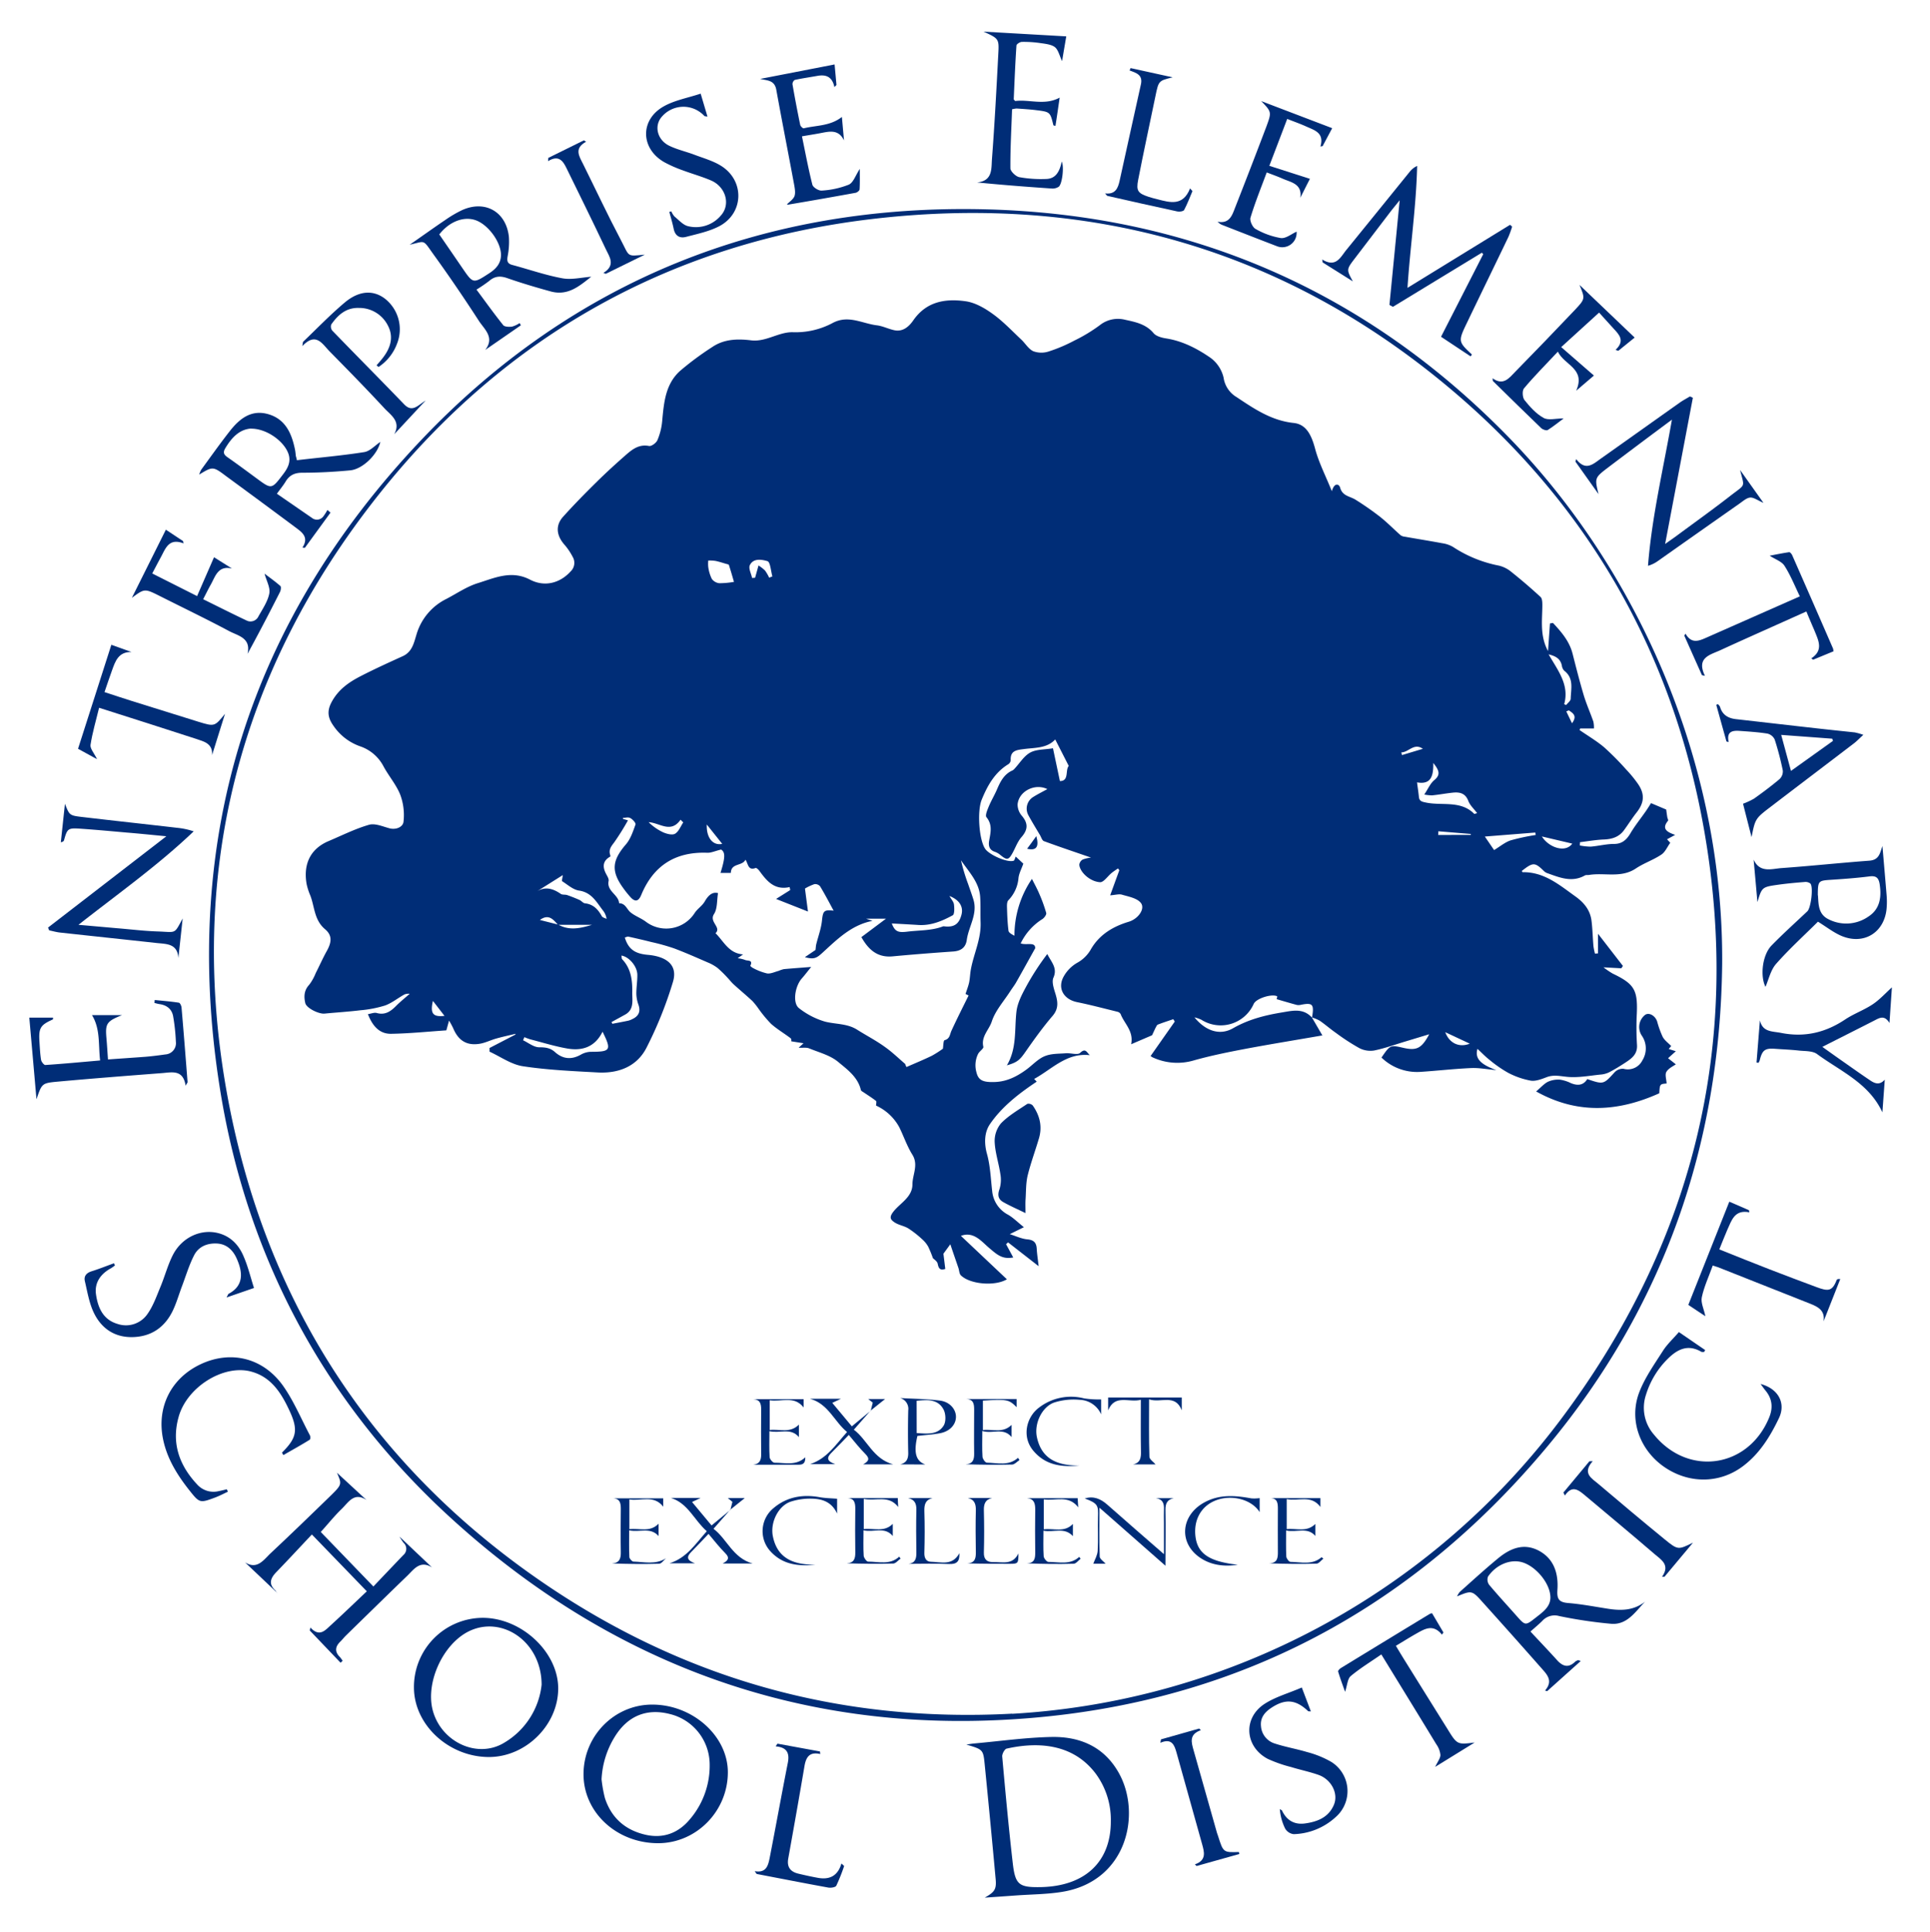 <svg xmlns="http://www.w3.org/2000/svg" viewBox="0 0 713.29 713.9"><defs><style>.cls-1{fill:none;}.cls-2{fill:#002d77;}</style></defs><g id="Layer_2" data-name="Layer 2"><g id="Layer_1-2" data-name="Layer 1"><path class="cls-1" d="M713.29,713.9H0V0H713.29ZM2.22,357.16c.41,195.82,158.25,353.56,353.09,354,195.76.47,353.17-157,354.9-350.59C712,163,553,3.48,356.9,3.2,160.22,2.93,2.62,161.81,2.22,357.16Z"/><path class="cls-2" d="M636.48,356.24C635.72,423.08,614.76,483,572,534.31c-53.55,64.27-122.95,98.53-206.71,101.4-76.79,2.63-143.62-24.16-199.63-75.7C119.14,517.18,90.56,463,81,400.46,67,309.5,92.33,229.39,155.54,162.73,211.9,103.29,282.75,75.3,364.37,77.35c75.14,1.89,140,29.82,192.83,83.83C604.86,209.88,637.07,281.52,636.48,356.24Zm-262.42,277A273,273,0,0,0,576.55,524.85c48.94-65,67.47-138.31,53.13-218.86-11.59-65.11-42.9-119.57-93.44-162.15C474.74,92,403,71.74,323.55,80.78c-74.89,8.53-136.74,43-183.6,102-52.06,65.56-71.07,140.83-55.74,223C98.08,480,136.34,540.2,199.06,583.65Q278,638.36,374.06,633.19Z"/><path class="cls-2" d="M363.94,701.17c3.73-2.14,4.43-3.08,4-7.24q-1.94-21.23-4.06-42.42c-.51-5.06-.74-5.12-6.73-6.9,1-.14,1.93-.32,2.9-.41,9.5-.85,19-2.2,28.49-2.4,10.66-.22,19.7,3.66,25.12,13.6,8.16,15,2.84,39.77-21.16,43.64-5.58.9-11.31.91-17,1.32C371.7,700.64,367.82,700.9,363.94,701.17Zm46.6-28.2a28.71,28.71,0,0,0-5.63-17.68c-8.51-11.2-21.62-11.71-32.88-9.18-.75.17-1.72,2-1.63,2.91,1.18,13.15,2.39,26.3,3.9,39.42.93,8.08,2.35,9,10.59,8.83C401.07,696.86,410.54,687.89,410.54,673Z"/><path class="cls-2" d="M513.51,112.68C514.75,100,516,87.34,517.29,74,516,75.61,515,76.81,514.06,78L500.73,95.47c-3.14,4.11-3.14,4.11-.74,8.5l-11.15-7-.19-1.09c5.12,3.13,6.73-.82,8.91-3.51Q509.3,77.93,521,63.47a7.5,7.5,0,0,1,2.75-2.16c-.34,14.9-2.55,29.55-3.57,45.05l37.92-23.3.75.7a36.92,36.92,0,0,1-1.37,3.78c-5.14,10.71-10.35,21.38-15.49,32.08-3.11,6.46-3,6.73,2,11.36l-.47.71-10.94-7.26,15.59-30.51-.5-.55q-16.44,10-32.87,20Z"/><path class="cls-2" d="M125.86,614.36l-11.37-11.9.22-1.1c3.41,3.68,5.49,1,7.6-.91,4.39-4,8.7-8.17,13.26-12.47l-20.31-21c-4.52,4.8-8.79,9.41-13.16,13.93-2.14,2.22-2.93,4.33-.36,6.74.32.3.42.82.81,1l-12-11.37c4.54,2.84,6.88-.94,9.47-3.37,7.41-6.94,14.71-14,22-21.09,4.42-4.32,4.35-4.39,2.51-8.66l10.94,10.1c-4.62-3.11-6.73.91-9.16,3.25-2.69,2.58-5,5.51-7.77,8.54L138,586.2c3.78-4,7.41-7.79,11.05-11.6a3,3,0,0,0,.08-4.57,25.55,25.55,0,0,1-1.47-2.25l12,11.36c-4.43-2.74-6.65.69-9.09,3.05-7.6,7.34-15.14,14.73-22.7,22.11-.72.71-1.34,1.53-2.07,2.24-1.94,1.87-2.18,3.75-.17,5.74a10.21,10.21,0,0,1,1,1.39Z"/><path class="cls-2" d="M590.78,182.57l-8.53-12,.29-.94c3.53,4.64,6.34,1.76,9.17-.23,9.71-6.86,19.39-13.77,29.1-20.64,1.2-.84,2.51-1.53,3.77-2.29l1.07.5L615.4,201c2.09-1.49,3.58-2.51,5-3.58,6.29-4.65,12.67-9.2,18.83-14s5.5-3.05,3.88-9.75l8.63,12.13c-2.17-.93-3.59-2.05-4.91-1.95s-2.67,1.34-3.91,2.2q-15.11,10.6-30.18,21.23a11.73,11.73,0,0,1-3.67,1.78c1.4-18,5.6-35.53,8.84-54-3.83,2.85-7.06,5.25-10.28,7.66q-6.58,4.93-13.16,9.9C589.32,176.55,589.32,176.55,590.78,182.57Z"/><path class="cls-2" d="M17.76,342.73,61.48,309c-5.41-.51-10-1-14.61-1.37-5.76-.51-11.52-1.05-17.3-1.44-4.45-.3-4.72,0-5.89,4.2-.09.34-.3.65-1.2.83L24,297c1.66,4.21,1.65,4.32,6.34,4.87,11.71,1.38,23.42,2.64,35.13,4a27.26,27.26,0,0,1,6.11,1.31C58.47,319.7,43.78,330.1,29,341.71L43.58,343c4.86.4,9.71,1,14.57,1.16,7.15.24,6.1,1.21,9.36-4.79L65.92,354c-.33-5.43-4.43-5.17-8-5.56-11.91-1.31-23.83-2.56-35.75-3.87-1.36-.15-2.69-.54-4-.81Z"/><path class="cls-2" d="M269,654.84c0,14.38-11.65,26.21-25.77,26.21-15.3,0-27.58-11.36-27.57-25.49s11.33-25.62,25.16-25.72C255.87,629.72,269,641.37,269,654.84Zm-46.67,2.67a50.08,50.08,0,0,0,1.23,6.85c2.44,7.5,7.71,12,15.36,13.64,6.34,1.33,11.77-.75,15.86-5.57a30.46,30.46,0,0,0,7.48-21.33,19.23,19.23,0,0,0-14.64-17.76c-8.52-2.21-15.57.6-20.34,8.27A32.85,32.85,0,0,0,222.32,657.51Z"/><path class="cls-2" d="M178.3,597.78c14.36-.06,27.94,12.57,28,26s-11.81,25.4-25.57,25.43c-14.82,0-27.66-11.81-27.74-25.6A25.54,25.54,0,0,1,178.3,597.78Zm21.87,24.73c0-16-14.72-25.73-26.88-19.76-9.5,4.66-16,18.71-13.41,29,3,11.85,16.53,18.29,26.53,12.14A28.4,28.4,0,0,0,200.17,622.51Z"/><path class="cls-2" d="M565.63,602.85c3.47,3.72,6.69,7.09,9.82,10.55,2.12,2.36,4.25,3,6.72.56a3.4,3.4,0,0,1,1.06-.53c.07,0,.18.05,1,.29l-12.43,11.15-.79-.22c3.2-3.68.6-6.07-1.48-8.44Q558.84,604.08,548,592.06c-4-4.49-4.1-4.44-9.5-2.21a7.55,7.55,0,0,1,1-1.64c4.62-4.12,9.19-8.31,14-12.28,4.53-3.79,9.64-6,15.39-2.87,5.56,3.06,7.1,8.53,6.7,14.34-.24,3.43.54,4.63,4,4.91,5,.41,9.85,1.36,14.77,2.12s9.45.63,13.61-2.61c-3.6,3.72-6.58,8.62-12.5,8.16a169.21,169.21,0,0,1-19.23-2.86,6.13,6.13,0,0,0-6.24,1.79C568.7,600.21,567.29,601.35,565.63,602.85ZM573,590.26c0-5-5.09-11.28-10.17-12.93-4.37-1.42-9.79.66-12.9,5.23a3.27,3.27,0,0,0,.42,3c3.25,3.88,6.7,7.6,10.06,11.4s3.33,3.76,7.27.67C570.26,595.61,573,593.68,573,590.26Z"/><path class="cls-2" d="M73.62,175.35a9.47,9.47,0,0,1,.75-1.8c3.48-4.76,6.89-9.57,10.52-14.21s8-8.15,14.34-6.28,8.62,7.21,9.81,13.15c.16.8.2,1.61.32,2.41a8.33,8.33,0,0,1,.36,1.43c8.3-1,16.64-1.69,24.89-3,2.14-.34,4-2.46,5.95-3.76-1,4.58-6.48,10.07-11.16,10.51-5.85.55-11.75.87-17.63.87-2.9,0-4.8.9-6.24,3.31-.87,1.45-2,2.77-3.19,4.46l12.93,8.91a2.94,2.94,0,0,0,4.31-.66,18.12,18.12,0,0,0,1.43-2.27l1.13,1-9.47,13-.9-.09c2.44-3.73,0-5.55-2.36-7.31q-12.84-9.56-25.73-19C78.68,172.26,78.65,172.31,73.62,175.35Zm19.19-17c-4.34.28-7.21,3.36-9.55,7.28-.87,1.47-.61,2.31.73,3.25,3.66,2.56,7.25,5.22,10.84,7.87,5.55,4.09,5.53,4.1,9.78-1.48,1.73-2.26,3-4.59,2-7.57C105,163,98.48,158.33,92.81,158.39Z"/><path class="cls-2" d="M151.41,90.42c4.37-3,8.72-6.15,13.14-9.13a43.23,43.23,0,0,1,6.29-3.68c8.49-3.79,16.24.64,17.24,9.91a27.63,27.63,0,0,1-.48,7.24c-.27,1.69-.09,2.65,1.74,3.14,6.17,1.64,12.24,3.78,18.5,4.93,3.44.63,7.17-.33,10.67-.57-4.2,3.26-8.52,7.21-15,5.42-5.37-1.48-10.73-3.06-16-4.9-2.57-.9-4.61-.79-6.68,1a55.66,55.66,0,0,1-4.73,3.23c3.34,4.49,6.49,8.9,9.88,13.13.53.65,2.17.68,3.24.55a10,10,0,0,0,2.83-1.31l.46.81-13.19,9.12c3.61-4.6-.27-7.61-2.3-10.7C171.61,110.26,166,102,160.21,94,156.09,88.25,157.39,89.11,151.41,90.42Zm10.94-3.8c2.82,4.1,5.7,8.27,8.55,12.45,4,5.82,3.94,5.78,10,1.84,2.44-1.59,4.2-3.56,4.25-6.59.09-4.76-4.66-11.28-9.33-12.94C171.42,79.82,166.05,81.85,162.35,86.62Z"/><path class="cls-2" d="M671.88,340.56c-5.13,5.1-10.63,10.09-15.51,15.63-2,2.31-2.72,5.79-3.88,8.43-2-3.9-1.23-11.7,2.26-15.29,4.25-4.36,8.8-8.43,13.22-12.62,1.33-1.25,2.28-9,1.1-10.26a3,3,0,0,0-2.2-.55c-3.23.26-6.47.55-9.69,1-6,.85-6,.9-7.67,6.41q-.69-7.83-1.4-15.67c2.3,5,6.63,3.39,10.26,3.12,10.84-.78,21.64-1.93,32.48-2.74,3.66-.27,3.94-2.77,4.86-5.42.53,6.21,1.08,12.41,1.58,18.61a29.07,29.07,0,0,1,0,4c-.56,9.19-8.32,14.18-16.8,10.57C677.53,344.49,674.94,342.43,671.88,340.56Zm0-9.74c.23,3.06,0,6.91,3.85,8.81a14.3,14.3,0,0,0,14.77-.95c4.29-2.76,4.91-7.1,4.21-11.86-.35-2.35-1.2-3.32-3.75-3-4.72.6-9.48.95-14.23,1.26S671.85,325.46,671.83,330.82Z"/><path class="cls-2" d="M375.18,37.33c5.24-.7,10.85,1.78,16.45-1.26-.53,3.59-1,7-1.56,10.47-.43-.15-.74-.17-.76-.27-1.19-4.88-1.18-4.92-6.31-5.56-2.41-.31-4.85-.44-7.28-.62a10,10,0,0,0-1.68.29c-.25,7.22-.67,14.49-.62,21.76,0,1.16,1.93,3,3.23,3.31a45.59,45.59,0,0,0,10,.68c3.72-.1,5-3,5.76-6.44.92,2.05.14,8.38-1.13,9.31a4.12,4.12,0,0,1-2.56.66c-9.1-.62-18.2-1.32-27.62-2.25,5.82-.54,5.25-5.06,5.51-8.63,1-13.17,1.69-26.36,2.38-39.55.25-4.87-.06-5.08-5.5-7.54l30.58,1.75c-.46,2.74-1,5.83-1.54,9.13-1-2.05-1.41-4.19-2.7-5.18s-3.6-1.22-5.48-1.49a41.61,41.61,0,0,0-6.69-.42c-.71,0-2,.84-2,1.36-.45,6.58-.71,13.17-1,19.76C374.6,36.75,374.84,36.91,375.18,37.33Z"/><path class="cls-2" d="M13.48,406.16c-.87-10-1.75-20-2.65-30.15h8.79c-.05.33,0,.64-.11.68-4.59,2.05-5.26,3.14-4.93,8.25.15,2.23.24,4.48.6,6.67.13.73,1.07,1.93,1.58,1.9,6.65-.45,13.28-1.07,20.24-1.68-.7-5.87.14-11.6-3-16.75H45.09c-5.76,2.31-6.23,3.14-5.74,8.67.22,2.4.35,4.82.56,7.71,4.76-.35,9.37-.65,14-1,2.42-.21,4.83-.52,7.24-.86A4.16,4.16,0,0,0,65,384.93a71.75,71.75,0,0,0-1-9.36c-.46-2.69-2.33-4.17-5.05-4.56-.63-.09-1.25-.29-1.87-.43l.1-1.09c3,.31,6,.54,8.93,1,.46.08,1,1.28,1,2,.79,9.1,1.5,18.2,2.21,27.31,0,.22-.24.47-.72,1.37-.9-6.11-5.09-4.94-8.67-4.67-13,1-25.91,2-38.85,3.18C15.45,400.21,15.46,400.4,13.48,406.16Z"/><path class="cls-2" d="M93.87,475.9l-10.15,3.51c.5-.89.58-1.26.79-1.37,5.83-3.1,5.09-8.24,3-12.93-1.36-3.12-3.67-5.45-7.32-5.64s-6.82,1.15-8.46,4.36c-1.83,3.58-3,7.5-4.42,11.28-1.19,3.13-2.09,6.39-3.55,9.38-3,6.07-8,9.42-14.78,9.56s-11.71-3.35-14.46-9.33c-1.61-3.52-2.25-7.5-3.15-11.31-.42-1.81.45-3,2.36-3.64,2.83-.88,5.6-2,8.39-3l.36.8a14,14,0,0,1-1.5,1.06c-4,2.18-6.09,5.52-5.5,9.63.72,5,2.64,9.34,7.93,10.91a9.64,9.64,0,0,0,11.12-3.7c2.12-3,3.36-6.63,4.8-10.07,1.59-3.83,2.65-7.91,4.51-11.6,3.37-6.67,10.51-9.88,17-8.12,4.48,1.22,7.38,4.34,9.11,8.36C91.6,467.75,92.53,471.71,93.87,475.9Z"/><path class="cls-2" d="M104.21,536.73c5.45-5.4,6.12-8.36,2.72-15.61-3-6.44-6.75-12.44-14.31-14.38C82.43,504.14,69,512.59,66,523.61c-2.72,9.74.32,18,7.07,25.11a8.12,8.12,0,0,0,7.86,2.22c1-.19,1.93-.44,2.9-.66l.39.9c-1.58.73-3.13,1.55-4.75,2.16-5.58,2.07-5.72,2.06-9.45-2.64-4.45-5.61-8.23-11.65-9.72-18.77-2.52-12,2.94-22.77,13.94-27.9s22.86-2.42,30.29,7.9c4,5.62,6.72,12.22,10,18.41.23.43.2,1.47-.07,1.63-3.21,2-6.48,3.8-9.74,5.68Z"/><path class="cls-2" d="M620.49,492.19l9.71,6.65c-.12.23-.25.46-.38.69-.37,0-.81.09-1.09-.08-4.87-2.84-8.75-.94-12.28,2.55a31.82,31.82,0,0,0-8.14,13.4A15.06,15.06,0,0,0,611.2,530c12.7,15.74,35,12.44,42.65-6.24,1.48-3.62,1.16-6.93-1.39-10-.54-.65-1-1.35-1.79-2.39,6.63,1.74,9.41,7.16,6.8,12.61-3.27,6.83-7.19,13.21-13.41,17.84-8.7,6.48-20.15,6.47-29.29,0-8.85-6.31-12.81-17.35-8.91-27.45,2.09-5.4,5.57-10.29,8.71-15.22C616.13,496.7,618.35,494.67,620.49,492.19Z"/><path class="cls-2" d="M647.34,309.3c-1.07-4.18-2.14-8.36-3.15-12.33a25.64,25.64,0,0,0,4.08-1.89c3.23-2.3,6.41-4.67,9.43-7.22a3.93,3.93,0,0,0,1.19-3.16,105.05,105.05,0,0,0-3-11.46,4,4,0,0,0-2.7-2.18c-3.4-.54-6.86-.75-10.3-1-2.62-.18-4.87.23-4,4.11l-.82-.19q-1.89-6.78-3.77-13.54l.62-.27c.27.35.67.66.79,1.06.87,2.94,3,4.16,5.86,4.49,10,1.13,20,2.29,30,3.41,4.64.52,9.29,1,13.92,1.49a23.13,23.13,0,0,1,3.16.9c-1.46,1.33-2.39,2.32-3.46,3.14-10.17,7.77-20.37,15.49-30.54,23.26C648.7,302.45,648.72,302.47,647.34,309.3Zm30.1-35.55-.28-.81-18.86-1.4c1.28,4.73,2.4,8.83,3.61,13.31Z"/><path class="cls-2" d="M157.29,148,145.7,160.45c2.6-4.78-1.3-7.07-3.62-9.58-6.63-7.15-13.45-14.12-20.3-21.07-2.66-2.71-5-7.25-10.06-1.9.23-1.15.19-1.51.35-1.66,5.06-4.84,9.94-9.91,15.29-14.42s10.55-4.7,14.79-1.55A14.37,14.37,0,0,1,146.73,127a17.68,17.68,0,0,1-6.82,8.59l-.74-.6c.86-1,1.77-2,2.57-3.09,2.6-3.48,3.76-7.35,1.72-11.4a11.82,11.82,0,0,0-10.81-6.72c-4.71-.16-7.76,2.58-10.23,6.12a2.42,2.42,0,0,0,.39,2.27c8.83,9.12,17.79,18.13,26.6,27.27C152.41,152.51,154.42,149.79,157.29,148Z"/><path class="cls-2" d="M466.13,37.36l26.22,10L488.81,54l-.81.12c1.51-5.09-2.22-6-5.27-7.39-2.2-1-4.48-1.79-7-2.79-2.18,5.73-4.27,11.19-6.61,17.33l15,4.8c-.95,1.86-2.24,4.4-3.53,7,.71-5.11-3.34-5.67-6.43-7-1.84-.82-3.75-1.49-6-2.36-2.11,5.68-4.32,11.12-6,16.71-.35,1.14.76,3.57,1.86,4.16a28.12,28.12,0,0,0,9.35,3.38c1.85.24,4-1.55,5.82-2.36A5.3,5.3,0,0,1,472,91c-6.81-2.61-13.61-5.27-20.41-7.93A4.75,4.75,0,0,1,450,81.92c4.46.85,5.38-2.43,6.49-5.25Q462.33,61.81,468,46.85C470,41.41,470,41.38,466.13,37.36Z"/><path class="cls-2" d="M583.75,105.27l20.39,19.46-6.06,4.9-1-.37c3.59-3.34,1.36-5.6-.78-7.9-1.91-2.07-3.79-4.18-5.31-5.86l-14,12.75,12.09,10.52-6.55,5.6c3.62-8.24-4.39-9.39-6.77-14.44-4.5,4.8-8.7,9-12.54,13.59-.7.84-.55,3.37.2,4.3,2,2.5,4.3,5.07,7.05,6.59,1.78,1,4.56.19,7.43.19-2,1.49-3.84,3-5.88,4.29-.5.3-1.85-.16-2.41-.69-6-5.76-11.93-11.6-17.87-17.43-.1-.1,0-.38-.1-1,4,2.91,6.15-.15,8.37-2.41q11.09-11.31,22-22.81C585.92,110.41,585.85,110.34,583.75,105.27Z"/><path class="cls-2" d="M48.74,220.89,61.3,195.72l6.37,4.22.16.84c-5.48-2.12-6.65,1.93-8.39,5.11-1,1.86-2,3.75-3.18,6l16.58,8.36c2.16-4.95,4.17-9.57,6.26-14.35l6.64,4.17c-5.14-1.22-6.12,2.83-7.8,5.86-.94,1.67-1.77,3.39-2.86,5.48,5.46,2.69,10.69,5.33,16,7.84a3.24,3.24,0,0,0,4.45-1.53c1.53-2.73,3.42-5.48,4-8.45.42-2.14-1.05-4.65-1.75-7.3,1.81,1.38,3.92,2.87,5.85,4.57.34.3.17,1.57-.15,2.19-3.84,7.58-7.76,15.12-12,22.87,1.39-5.94-3.52-6.67-6.75-8.39-8.42-4.49-17-8.61-25.55-12.92C53.46,217.43,53.47,217.4,48.74,220.89Z"/><path class="cls-2" d="M308.45,23.81c.23,2.46.46,5,.69,7.59l-.76.78c-.8-3.9-3.17-4.7-6.26-4.15-2.79.5-5.61.9-8.38,1.5a1.89,1.89,0,0,0-.85,1.61c.86,5,1.82,10,2.85,15,.11.52,1,1.35,1.31,1.27,4.64-1.14,9.73-.77,14.1-4.2.27,3,.52,5.83.78,8.66-2.11-4.33-5.6-3.25-9-2.62-2,.37-4,.68-6.54,1.12,1.27,6.11,2.36,12,3.85,17.88.26,1,2.35,2.29,3.47,2.17a32,32,0,0,0,10-2.2c1.69-.77,2.5-3.47,4.05-5.81,0,2.58.08,5.07-.07,7.54,0,.47-.91,1.19-1.49,1.29-8.37,1.53-16.74,3-25.12,4.41-.06,0-.14-.11-.21-.17,1-1,2.4-1.91,2.79-3.12s.05-3-.23-4.5c-2.15-11.57-4.43-23.12-6.53-34.7-.66-3.61-3.31-3.36-5.95-4Z"/><path class="cls-2" d="M545,643.85l-14.58,9c.89-1.92,1.92-3.16,1.93-4.41a8.14,8.14,0,0,0-1.5-3.91c-6.64-10.93-13.35-21.82-20.34-33.23-4,2.77-7.88,5.13-11.31,8-1.19,1-1.26,3.36-2.08,5.81-1-2.74-1.85-5.09-2.58-7.49-.09-.31.57-1,1-1.27q16.49-10.08,33-20.1a5.28,5.28,0,0,1,.73-.16l4.2,7.1-.56.8c-3.36-4.18-6.57-2-9.75-.22-2.37,1.35-4.68,2.8-7.27,4.35,1.19,2,2.26,3.77,3.37,5.55q7.81,12.56,15.65,25.1C538.54,644.68,538.58,644.65,545,643.85Z"/><path class="cls-2" d="M633,467.61c-1.47,4.08-3.22,7.81-4.05,11.73-.42,2,.79,4.39,1.33,7l-6.31-4.19c5.15-12.95,10.08-25.36,15.15-38.14l7.26,3.15.14.78c-5.48-1.08-6.54,3-8.1,6.38-1,2.29-1.91,4.66-3,7.32,6.32,2.51,12.4,5,18.52,7.35,5.77,2.24,11.57,4.41,17.37,6.57,4.23,1.58,5.85,1.7,7.48-2.59.11-.29.53-.46,1.34-.36l-6.17,15.63c.61-4-2-5.35-4.85-6.49q-16.86-6.65-33.69-13.34C634.75,468.11,634.06,468,633,467.61Z"/><path class="cls-2" d="M481.12,623.52l3.34,8.81c-.67,0-.94,0-1-.07-4.55-4.33-8.43-4.67-13.65-1.2-2.43,1.62-4.12,3.68-3.77,6.8a7.21,7.21,0,0,0,5,6.33c3.93,1.3,8.08,2,12.05,3.19A36.18,36.18,0,0,1,492,651a12.72,12.72,0,0,1,1.62,20.42,23.93,23.93,0,0,1-15.48,6.29,4.24,4.24,0,0,1-3.14-2,19.38,19.38,0,0,1-2-7.26c.29.2.72.35.85.63,1.7,3.57,4.58,5.19,8.41,4.68,4.59-.62,8.77-2.23,10.73-6.92,1.72-4.1-.9-9.29-5.63-11-3.33-1.19-6.84-1.89-10.24-2.94a50.08,50.08,0,0,1-8.57-3c-8.4-4.41-9.27-14.88-1.4-20.19C471.23,627,476.15,625.69,481.12,623.52Z"/><path class="cls-2" d="M649.18,392.58,650.43,377c1,4.44,4.58,4,7.83,4.65,8.69,1.73,16.43-.11,23.73-5,3.2-2.12,6.94-3.44,10.13-5.57,2.59-1.72,4.72-4.12,7.1-6.26-.26,3.8-.56,8.11-.9,13.17-1.89-3.1-3.73-1.86-5.62-.9-6.22,3.18-12.47,6.31-19.2,9.72,2.73,1.94,5.08,3.62,7.44,5.27,3.41,2.39,6.81,4.81,10.27,7.13,1.67,1.13,3.45,1.86,5.37-.29L695.7,411c-5-10.83-15.51-15.18-24.14-21.53-1.67-1.23-4.46-1.05-6.76-1.3-2.93-.33-5.88-.43-8.81-.65-3.69-.27-4.7.49-5.63,4.25a5.06,5.06,0,0,1-.45.94Z"/><path class="cls-2" d="M629,249.46q-3.27-7.31-6.52-14.61l.45-.72c2.27,4,5.13,2.61,7.93,1.38,11.33-5,22.64-10,34.33-15.16-1.92-3.95-3.45-7.83-5.66-11.26-1-1.62-3.41-2.4-5.49-3.76,2.26-.43,4.71-.94,7.19-1.3.33-.05.93.65,1.14,1.13q7.59,17.24,15.1,34.5a6.55,6.55,0,0,1,.15,1l-7.52,3.1-.68-.5c4.54-3,2.68-6.5,1.28-10-1-2.33-2-4.64-3.1-7.32L657.2,230.6c-7.13,3.2-14.27,6.37-21.37,9.64-3.81,1.75-9,2.69-5.72,9.48Z"/><path class="cls-2" d="M28.84,276.67l12.31-38.42,7.43,2.66c-4.82-.09-5.95,3.38-7.16,6.73-.93,2.55-1.78,5.13-2.8,8.09,3.51,1.14,6.74,2.23,10,3.25q12.35,3.88,24.69,7.7c6,1.84,6,1.8,9.84-2.92Q80.76,271.4,78.38,279c.31-4.29-3-5-5.76-5.94-11.75-3.84-23.53-7.56-36-11.54-1.15,4.75-2.47,9.18-3.17,13.7-.21,1.35,1.3,3,2.42,5.3Z"/><path class="cls-2" d="M248.11,78.1A7,7,0,0,0,249.28,80c1.6,1.3,3.15,3.13,5,3.57a12.06,12.06,0,0,0,12.14-3.94c3.71-4.09,1.79-10.69-3.75-13-3.36-1.43-6.9-2.41-10.32-3.69A47.88,47.88,0,0,1,245.64,60c-8.95-5-9.23-15.76-.26-20.74,4-2.24,8.85-3.09,13.57-4.66l2.52,8.48c-.67-.13-1-.09-1.16-.24a10.51,10.51,0,0,0-16.11.78c-2.41,3.31-1.14,8.13,3.11,10.22,3,1.46,6.31,2.18,9.43,3.37,3.31,1.25,6.83,2.23,9.78,4.08,8.69,5.44,8.44,17.37-.56,22.22-3.76,2-8.16,2.9-12.34,4-2.38.65-4.11-.32-4.65-3-.42-2.09-1.06-4.14-1.6-6.21Z"/><path class="cls-2" d="M303.15,648.11c-4-.94-5.27,1.19-5.83,4.46-1.93,11.4-3.95,22.78-6,34.17-.56,3.12.81,4.86,3.72,5.56,2.37.57,4.74,1.09,7.13,1.53,4.18.78,7.4-.46,8.81-5.29.34.31.68.62,1,.94a68.53,68.53,0,0,1-2.9,7.28c-.32.6-2,.86-3,.68-8.79-1.6-17.55-3.32-26.31-5-.21,0-.36-.42-.86-1.06,4.38.79,5-2.2,5.57-5,2.27-11.65,4.38-23.33,6.68-35,.7-3.54-.23-5.76-4.49-6.11l.66-1,15.71,2.88Z"/><path class="cls-2" d="M417.83,25.16l15.56,3.41c-5.21,1.27-5.18,1.27-6.35,6.9-2.13,10.33-4.38,20.63-6.4,31-.79,4.07-.07,4.94,3.84,6.25,1.06.36,2.14.61,3.22.89,4.74,1.23,9.53,2.65,12.12-4l.89,1c-1,2.35-1.89,4.76-3.09,7-.27.49-1.7.69-2.48.52-8.63-1.85-17.23-3.8-25.83-5.75-.23,0-.4-.4-.88-.92,3.83.47,4.77-2,5.36-4.68,2.65-11.87,5.2-23.76,7.87-35.62.79-3.51-1.73-4.23-4.18-5.12Z"/><path class="cls-2" d="M588.64,539.9c-4,4.49-.36,6.34,2.1,8.42,8.13,6.9,16.3,13.77,24.57,20.52,4.84,3.94,4.93,3.82,10.38,1.17L615.16,582.6l-.9,0c3.11-4.39-.35-6.3-2.72-8.34-8.62-7.42-17.39-14.68-26.09-22-2.3-1.93-4.57-3.44-7.1.33l-.55-1.1,9.61-11.55Z"/><path class="cls-2" d="M443.82,639.3c-4.44,1.53-3.53,4.5-2.66,7.53,2.9,10.14,5.75,20.29,8.62,30.44.11.39.28.77.4,1.15,1.92,6.06,1.92,6.06,7.67,5.89l.2.73-15.83,4.44-.61-.61c4.38-1.51,3.47-4.57,2.65-7.52q-4.67-16.86-9.42-33.7c-.79-2.8-1.7-5.53-6-3.7l.24-1.26,14.11-4Z"/><path class="cls-2" d="M238.32,94.08l-14.42,7.09-.89-.34c4.63-2.83,2.23-5.94.89-8.77C219.13,82,214.2,72,209.3,62c-1.3-2.66-2.93-4.8-6.74-2.46l.1-1.21,13.13-6.47.81.51c-4.54,2.48-2.54,5.35-1.1,8.25,4.65,9.35,9.07,18.82,13.95,28.05C232.77,94.93,231.41,94.78,238.32,94.08Z"/><path class="cls-2" d="M484.89,376l3.83,6.58c-10,1.74-19.35,3.25-28.64,5-6.36,1.21-12.74,2.5-19,4.27a21.57,21.57,0,0,1-14.84-1.05,3.69,3.69,0,0,1-1-.61l8.93-12.73c-.19-.29-.37-.59-.55-.88-1.91.66-3.83,1.27-5.7,2-.41.17-.62.85-.91,1.3l-1.23,2.64-7.73,3.32c1-4.9-2.56-7.61-3.9-11.18a1.88,1.88,0,0,0-1.19-.83c-5-1.22-9.9-2.53-14.9-3.55s-7.41-5.21-4.87-9.6a13.3,13.3,0,0,1,4.85-4.89,13,13,0,0,0,5.2-5.15c3.15-5.36,8.1-8.3,13.92-10.06,3.55-1.07,6.2-4.86,4.44-7-1.43-1.75-4.5-2.28-6.94-3-1.07-.33-2.38.1-4.36.24,1.23-3.39,2.3-6.33,3.38-9.27l-.5-.67c-.79.56-1.62,1.08-2.36,1.69-1.45,1.17-2.92,3.47-4.26,3.4-3.76-.22-7.47-3.74-7.67-6.44a2.55,2.55,0,0,1,1.21-1.91,12.11,12.11,0,0,1,3.13-.74c-6.07-2.1-11.77-4-17.41-6.08-.65-.24-1-1.41-1.42-2.17-1.45-2.43-2.93-4.85-4.29-7.33a5.06,5.06,0,0,1,1.86-6.89c1.6-1,3.33-1.86,5.11-2.84-4.59-2.26-10.57.78-11,5.66a6.44,6.44,0,0,0,1.57,4.2c2.38,2.79,2.29,5.11-.12,7.87-1.43,1.63-2.2,3.82-3.25,5.76-1.5,2.75-2.1,2.86-4.5.91a6.58,6.58,0,0,0-2.07-1.22c-2.12-.69-2.46-2.28-2.14-4.13.54-3,1.3-5.86-1-8.67-.53-.65.31-2.62.82-3.86.84-2.05,2-4,2.9-6,1.28-3,2.62-5.95,5.86-7.4a2.42,2.42,0,0,0,.72-.56c1.9-2,3.46-4.68,5.78-6s5.29-1.1,8.51-1.65c.77,3.66,1.66,7.84,2.56,12.12,3.5,0,1.9-4.06,3.27-5.59l-5-9.79c-3.09,3.34-7.47,3-11.58,3.56-2.49.33-5.08.47-4.87,4.08a2,2,0,0,1-.83,1.48c-5.06,3.08-7.74,7.88-9.9,13.16-1.71,4.19-1,14.92,1.35,18.22,1.56,2.16,8.12,5.11,10.47,4.32.31-.1.42-.8.77-1.54l2.8,2.62c-.67,1.93-1.62,3.62-1.79,5.37a13.43,13.43,0,0,1-3.75,8.16c-.55.59-.52,1.87-.49,2.83.08,2.82.2,5.64.55,8.43.08.68,1.06,1.24,2.2,1.84a37,37,0,0,1,6.47-21c.88,1.77,1.9,3.59,2.7,5.49a55.12,55.12,0,0,1,2.57,7.09c.16.6-.7,1.79-1.39,2.25a21.7,21.7,0,0,0-8.05,9c2.16.79,5.43-.71,5.37,1.79-2.67,4.79-4.83,8.72-7.05,12.62-.64,1.12-1.45,2.14-2.15,3.23-2.38,3.72-5.55,7.19-6.86,11.25-1,3.06-4,5.51-3.11,9.3.17.66-1.41,1.64-1.92,2.61a9.48,9.48,0,0,0-.63,6.81c.7,2.92,2.33,3.78,6.88,3.6,4.35-.16,8-2,11.44-4.49,2.3-1.65,4.28-3.93,6.79-5s5.24-.91,7.91-1.13c1.81-.15,4.39.76,5.32-.15,2-1.91,2.44-.14,3.56.86-8.56-1-14,5.2-20.57,8.78l.95,1c-6.57,4.39-12.87,9.23-17.31,15.74-2,2.94-2.19,6.93-1.08,10.93,1.23,4.4,1.39,9.09,1.92,13.67a11,11,0,0,0,5.86,8.82c1.93,1.11,3.54,2.76,5.87,4.62l-5.22,2.57c2.19.68,4.29,1.72,6.46,1.92,2.47.22,3.39,1.25,3.51,3.55.1,1.85.4,3.69.7,6.37l-11.29-8.79-.75.66c.92,1.69,1.83,3.39,2.66,4.91-4,.69-5.71-.79-9-3.6-2.74-2.31-5.63-6.15-10.35-4.39l17,16.05c-4.37,2.64-13.6,1.88-17-1.45-.61-.59-.6-1.8-.91-2.71-.91-2.67-1.84-5.34-3-8.78l-2.55,3.49c.27,2.18.48,3.91.69,5.62-1.91.64-2.47-.15-2.8-1.9-.18-.93-1.39-1.66-1.78-2.09a40.92,40.92,0,0,0-1.74-4.25,10.34,10.34,0,0,0-2.19-2.69,37.17,37.17,0,0,0-5.09-4c-1.59-1-3.6-1.24-5.13-2.26s-2.16-1.88-.29-4.17c2.49-3.05,6.85-5.24,6.88-9.86,0-3.62,2.31-7.16,0-10.95-2-3.19-3.2-6.81-4.86-10.18a18.43,18.43,0,0,0-8.58-8c0-.61.24-1.49,0-1.71-1.45-1.14-3-2.11-4.56-3.16-.39-.27-1-.54-1.06-.92-1.13-4.79-5.06-7.58-8.4-10.36-2.93-2.45-7.07-3.5-10.74-5-1-.4-2.2-.16-3.86-.24l1.81-1.65-4.51-.71c0-.1.07-.89-.25-1.13-2.39-1.82-5-3.34-7.24-5.33a46.75,46.75,0,0,1-4.68-5.66,26.34,26.34,0,0,0-2.23-2.78c-2.26-2.1-4.64-4.07-6.92-6.14-.82-.74-1.48-1.65-2.25-2.44a43.19,43.19,0,0,0-3.68-3.61,15.75,15.75,0,0,0-3.52-2c-4.18-1.81-8.35-3.67-12.62-5.27a77.39,77.39,0,0,0-8.28-2.31c-2.82-.72-5.66-1.37-8.51-2-.41-.09-.9.2-1.36.32,1.4,4.63,4.12,6,8.51,6.4,6.31.55,11.27,3.35,9.28,10A145.53,145.53,0,0,1,239,387c-3.58,7.1-10.44,9.7-18.2,9.26-9.21-.51-18.48-.91-27.58-2.3-4.27-.65-8.2-3.51-12.29-5.38l0-1.36,9.48-4.91.13-.33c-2.39.58-4.8,1.09-7.16,1.76-2,.56-4,1.57-6,1.91-4.89.82-8-1.16-9.92-5.79a29.55,29.55,0,0,0-1.5-2.75l-1,3.6c-6.73.45-13.55,1.16-20.38,1.27-4.33.08-6.9-2.87-8.61-7.26,1.25-.19,2.35-.68,3.24-.43,3.13.88,5.19-.6,7.21-2.64,1.59-1.6,3.36-3,5-4.45a4.12,4.12,0,0,0-1.89.22c-2.45,1.31-4.67,3.2-7.24,4.11a43,43,0,0,1-9.14,1.76c-4.39.54-8.81.8-13.22,1.23-2.1.2-6.65-2-7.1-3.88-.56-2.36-.49-4.72,1.45-6.78a18.12,18.12,0,0,0,2.4-4.3c1.36-2.66,2.57-5.4,4-8,1.87-3.28,2.24-5.9-.57-8.24-4-3.38-3.81-8.2-5.41-12.39a23,23,0,0,1-1.38-4.28c-1.19-6.73.88-12.79,8.07-15.85,5-2.11,9.83-4.56,15-6.05,2.22-.64,5.06.64,7.55,1.3s5-.52,5.19-2.42a21.67,21.67,0,0,0-1.18-9.92c-1.48-3.76-4.31-7-6.23-10.58a15.26,15.26,0,0,0-8.54-7.34,19.87,19.87,0,0,1-9.93-7.6c-1.89-2.67-2.58-5.18-.77-8.64,2.56-4.86,6.59-7.57,11.11-9.87,5-2.56,10.15-4.9,15.27-7.23,3.55-1.61,4.15-5.07,5.11-8.15a21.32,21.32,0,0,1,11-13c3.83-2,7.52-4.55,11.59-5.82,6.23-1.93,12.43-4.91,19.34-1.3,5.49,2.86,11.14,1.2,14.95-3a4.36,4.36,0,0,0,.76-5.5,22.42,22.42,0,0,0-3.05-4.48c-2.95-3.39-3.32-7.1-.43-10.29,4-4.45,8.23-8.74,12.5-12.95,3.42-3.38,7-6.63,10.6-9.79,2.41-2.11,4.9-4.11,8.63-3.38.91.18,2.69-1.14,3.12-2.18a23.25,23.25,0,0,0,1.75-7c.63-6.8,1.17-13.7,6.65-18.6a110.55,110.55,0,0,1,11.88-8.8c4.34-2.94,9.31-3.07,14.31-2.46,5.51.68,10.17-3.11,15.4-3a29.09,29.09,0,0,0,14.65-3.35c5.85-3.21,11,.15,16.49.81,2.17.27,4.23,1.34,6.4,1.8,3.28.71,5.54-1.49,7.06-3.69,4.87-7,11.94-8.06,19.36-7,3.52.51,7.06,2.56,10,4.7,3.79,2.72,7.05,6.2,10.48,9.42,1.53,1.42,2.69,3.51,4.46,4.33a8.65,8.65,0,0,0,5.73.09,58.26,58.26,0,0,0,9.43-4,59.56,59.56,0,0,0,9.43-5.7,10.76,10.76,0,0,1,9.4-2c3.77.82,7.66,1.58,10.47,4.93,1,1.21,3.19,1.75,4.92,2,6,1,11.28,3.77,16.12,7.11a12.64,12.64,0,0,1,4.84,7.33,10,10,0,0,0,4.8,7.19c6.52,4.35,12.91,8.7,21.1,9.56,4.51.48,6.5,4.17,7.92,9.49,1.36,5.12,3.85,9.93,6.19,15.72.95-3.31,2.68-2.7,3.07-1.29.87,3.15,3.68,3.15,5.72,4.46a107.74,107.74,0,0,1,9,6.27c2.67,2.12,5.08,4.58,7.64,6.85a3.07,3.07,0,0,0,1.42.51c4.65.82,9.32,1.57,14,2.44a10.94,10.94,0,0,1,3.91,1.34A47.14,47.14,0,0,0,554,209a11.27,11.27,0,0,1,4.58,2.33q5.55,4.42,10.78,9.25c.63.58.66,2,.66,3,0,5.56-1,11.22,2.1,17,.26-3.73.49-7,.72-10.22l1.11-.19c3.06,3.3,6,6.64,7.22,11.26,1.33,5.23,2.66,10.46,4.2,15.62,1,3.25,2.39,6.37,3.51,9.58a10.76,10.76,0,0,1,.21,2.54H584l-.22.58c3,2.08,6.18,3.95,9,6.3a103.36,103.36,0,0,1,8.21,8.27,45,45,0,0,1,4.47,5.47c2.51,3.74,2.18,6.89-.61,10.43-1.66,2.11-3.08,4.4-4.67,6.56-1.83,2.49-4.4,3.29-7.41,3.41s-5.9.64-8.84,1l-.05,1.21a22.15,22.15,0,0,0,4,.43c2.9-.23,5.77-1,8.65-1s4.56-1.45,6-3.85c1.69-2.87,3.81-5.49,5.72-8.23.69-1,1.31-2,1.94-3l5.6,2.37c.13.92.25,1.85.4,2.78.07.47.45,1.14.27,1.37-2.46,3-.35,4.18,2.64,5.22l-3,1.62,1.19,1.3c-1.08,1.48-1.86,3.42-3.3,4.37-3,2-6.45,3.14-9.4,5.11-5.46,3.67-11.58,1.45-17.33,2.4-.5.08-1.1-.05-1.51.18-4.77,2.69-9.27.81-13.78-.8a3.43,3.43,0,0,1-1.26-.72c-3.47-3.41-4.08-3.43-8.29-.13.1.15.21.45.32.45,8-.11,13.61,4.75,19.56,9,3.18,2.29,5.43,5.06,5.9,9,.38,3.1.44,6.24.71,9.36a23.61,23.61,0,0,0,.56,2.73l1.12-.09v-7.26l9.2,11.89-.58.88-6.59-.36a31.39,31.39,0,0,0,3.39,2.31c8,3.82,9.28,6.06,8.93,14.71a102,102,0,0,0,.06,11.6c.25,3.52-2,5.08-4.38,6.64-1.94,1.26-3.91,2.49-6,3.56a8.68,8.68,0,0,1-3.16.81c-3.9.4-7.84,1.15-11.71.88-2.78-.19-5.41-1-8.22.11-1.84.7-4,1.54-5.8,1.25a29.33,29.33,0,0,1-8.37-2.91,45.55,45.55,0,0,1-6.95-4.84c-1.53-1.19-2.86-2.63-4.37-4-1,3.5,1,5.71,7,7.87-3.45-.31-6.41-.9-9.33-.77-6.27.28-12.52,1-18.78,1.41a18.88,18.88,0,0,1-14.36-5.29c3.21-4.67,3.24-4.69,8-3.61,5,1.15,6.83.25,9.64-5l-8.85,2.68c-3.84,1.15-7.62,2.53-11.53,3.33a8.92,8.92,0,0,1-5.49-.91,79.74,79.74,0,0,1-8.61-5.6c-2.05-1.43-3.94-3.09-6-4.52a15.07,15.07,0,0,0-2.83-1.18c.84-4.93.25-5.57-4.23-4.66a3.35,3.35,0,0,1-1.51,0c-2.5-.68-5-1.42-7.34-2.11.06-.3.3-1,.19-1.06-1.93-1-7.7.74-8.67,2.82A13.35,13.35,0,0,1,444,376.79a12.37,12.37,0,0,0-2.55-.88c3.91,4.79,9.17,6.95,14.29,4,5.61-3.19,11.37-4.69,17.55-5.74C477.52,373.49,481.5,372.3,484.89,376ZM206.24,341.72c-1.76-1.93-3.42-4.18-6.71-1.8l6.79,1.72c4.16,2.34,8.31,1.32,12.45.08Zm58.2,3.1c3,2.9,4.85,7.45,10.19,7.82l-2,1.42a11.65,11.65,0,0,1,2.73.63c.84.44,3.06-.17,1.95,2.15-.06.11.67.71,1.11.9a20.75,20.75,0,0,0,5.08,1.94c1.35.19,2.83-.57,4.24-.94a12.28,12.28,0,0,1,1.94-.65c3.11-.29,6.23-.51,10.12-.81-1.51,1.86-2.44,3.1-3.47,4.26-2.59,2.94-3.48,9.16-1,11a28.47,28.47,0,0,0,9.61,4.95c3.94,1,8.22.65,11.88,3,3.41,2.15,7,4,10.26,6.37,2.72,1.92,5.13,4.28,7.56,6.35.32-.22.12-.08-.09.05.15.33.31.66.46,1,3.13-1.37,6.29-2.67,9.37-4.16a38.85,38.85,0,0,0,4.1-2.61c.17-1,.14-3,.62-3.15,2-.53,1.91-2.13,2.53-3.47,2-4.37,4.2-8.68,6.34-13.05l-1.13-.56c.46-1.44,1-2.79,1.32-4.2.33-1.57.35-3.21.64-4.8,1.06-5.83,3.84-11.3,3.61-17.42-.12-3.16.05-6.34-.16-9.49-.38-5.42-4.2-9.21-7.09-13.49a68.42,68.42,0,0,0,2.63,8.76c.68,2,1.4,3.91,2,5.89,1.56,5.3-1.79,9.8-2.48,14.74-.39,2.84-2.14,4.12-5,4.32-7.47.52-14.93,1.1-22.38,1.8-5.6.53-8.93-2.4-11.58-7.11l9.1-6.81h-7.36l2.36.81c-7.15,1.37-12.2,6-17.09,10.5-3.3,3-3.87,4-7.89,2.91L301.4,351c.11-.9.13-1.51.27-2.1.72-2.9,1.8-5.76,2.11-8.7.38-3.6.7-4.14,4.31-3.71-1.62-3-3.21-6.05-5-9a2.39,2.39,0,0,0-2.08-.81,18.93,18.93,0,0,0-3.51,1.64c.31,2.36.64,4.9,1.11,8.49l-11.79-4.65,5.23-3.29-.21-1.1c-5.69,1.27-8.5-2.33-11.24-6.06-.33-.45-1.06-1.1-1.34-1-2.82,1.09-2.71-1.51-3.74-3.06-1.19,2.46-5.31,1.14-5.42,4.89h-3.82c1.87-5.95,1.72-7.69.22-8.64-2.23.54-3.69,1.25-5.12,1.19-11.74-.44-19.88,4.7-24.39,15.59-1,2.42-2.28,2.69-4,.78a38.66,38.66,0,0,1-2.66-3.32c-4.55-6.28-4.12-10.21,1-16.15,1.72-2,2.62-4.78,3.54-7.33.19-.53-1-1.89-1.89-2.37s-1.83-.08-2.77-.08v.35l1.87.56a92.21,92.21,0,0,1-5.13,8.2c-1.15,1.49-2.08,2.72-1.42,4.63.06.18.09.52,0,.56-2.73,1.53-2.92,3.68-1.6,6.26.45.88,1.18,1.94,1,2.77-.76,3.79,3.69,5,3.88,8.21,2.36,0,2.83,2.22,4.22,3.36,1.66,1.35,3.8,2.1,5.55,3.37a12.48,12.48,0,0,0,18.19-3.18c1-1.52,2.76-2.61,3.67-4.18,1.33-2.31,2.84-3.68,4.93-3.12-.46,2.69-.18,5.77-1.51,7.78C262,340.67,266.76,342.66,264.44,344.82Zm265.27-62.91c.07,4.67-.71,8.11-6,7.17.25,2,.52,3.63.68,5.31s1.12,1.83,2.62,2.15c6,1.26,12.78-.91,17.85,4.18.07.06.36-.09,1.06-.27-1.18-1.58-2.63-2.87-3.24-4.48-1.12-2.94-3.25-3.36-5.84-3.08s-5.06.75-7.59,1a15.68,15.68,0,0,1-2.86-.32c1.39-2.07,2.21-4.09,3.69-5.32C532.54,286.24,531.86,284.6,529.71,281.91Zm-307,99.27c-2.88,5.82-7.64,7.18-13.11,6.23-4.61-.81-9.11-2.22-13.65-3.39a22.37,22.37,0,0,1-2.15-.8l-.49,1.15c2,.93,4,2.62,6,2.59,2.32,0,4.09.25,5.78,1.76,2.91,2.6,6.06,2.92,9.52,1a7.86,7.86,0,0,1,3.71-1.09C225.68,388.63,226.1,388.06,222.68,381.18Zm-24.6-51.62c3.29-2.16,6.21-1.29,9.15.73.59.41,1.59.18,2.34.43,1.55.54,3.09,1.15,4.59,1.82.71.32,1.29,1.16,2,1.23,3.07.34,4.83,2.22,6.22,4.75.29.51,1.16.7,1.77,1a6.36,6.36,0,0,0-1.31-3.07c-2.41-3.1-4.19-6.72-8.89-7.39-2.2-.32-4.2-2.18-6.21-3.45-.21-.14.09-1.08.23-2.26Zm152.77,1.49c.74,1.31,1.58,2.19,1.69,3.15.16,1.35.23,3.61-.47,4-3.92,2.13-8.06,3.88-12.73,3.57-3.29-.21-6.58-.38-9.78-.56,1.22,3.28,2.64,3.41,6,3,4.36-.52,8.79-.32,13-1.94.08,0,.2,0,.3,0,3.72.47,5.6-.82,6.49-4.44C356.06,335,354.58,332.47,350.85,331.05ZM226,377.66l.33.62c2-.38,3.93-.74,5.89-1.15a6.76,6.76,0,0,0,1.41-.55c2.42-1.11,3.23-2.82,2.3-5.42a12.63,12.63,0,0,1-.75-4.07c0-2.31.4-4.63.37-6.95-.05-3.07-3.05-6.63-5.87-7.06.11.52,0,1.13.32,1.42,3.35,3.54,3.76,8,3.67,12.47,0,2.76.68,6.06-2.56,7.88C229.38,375.81,227.67,376.73,226,377.66ZM271.26,215c-.58-2-1.18-4.12-1.87-6.24-.08-.23-.69-.32-1.06-.43-1.31-.38-2.6-.81-3.92-1.08a15.47,15.47,0,0,0-2.64-.14,10.42,10.42,0,0,0,0,2.49,14.26,14.26,0,0,0,1.32,4.33,4,4,0,0,0,2.71,1.56A31.18,31.18,0,0,0,271.26,215ZM552.19,314.1c2.13-1.3,4-2.87,6.08-3.58a78.21,78.21,0,0,1,9.31-2l-.17-.9-18.64,1.48Zm25.9-53.89.75.28c.58-.76,1.65-1.52,1.66-2.29.08-3.61,1.28-7.55-2.38-10.37a3.28,3.28,0,0,1-.88-1.85c-.48-2.38-2-3.51-4.9-4.19C575.8,247.79,580.08,253.05,578.09,260.21ZM284.27,213.45l1.19-.48c-.58-2-.76-5.31-1.83-5.63-2-.58-5.21-1.21-6.5,1.49-.57,1.17.5,3.13.83,4.73l1.11-.08,1.26-4.54a14.77,14.77,0,0,1,2.41,1.87A16,16,0,0,1,284.27,213.45Zm-31.75,90.43-1-1c-3.63,5.21-7.74,1.1-11.8.92a19.58,19.58,0,0,0,5.37,3.74c1.34.58,3.36,1.12,4.4.52C250.84,307.27,251.54,305.33,252.52,303.88Zm317.33,5.19c2.52,4.07,8.68,6.22,11.23,2.64ZM266.92,311.8l-5.7-7.14C261,309.51,263.48,312.57,266.92,311.8Zm267.22,69.58c1.54,4.19,5.27,5.77,9.05,4.24Zm9.44-72.88v-.35l-12-1c0,.46,0,.91-.07,1.37ZM160,369.83c-1.1,4.74.06,6,4.28,5.53ZM517.91,278l.23,1,7.72-2.32C522.56,274.36,520.62,278,517.91,278Zm61.87-15.53-.9.41,2.1,4.36C583.05,264.47,581.3,263.5,579.78,262.45Z"/><path class="cls-2" d="M617.64,386.5l-.91,1.1,2.63.82L616.48,391l2.88,2.26c-1,.71-2.71,1.46-3.49,2.78-.61,1,0,2.79.08,4.3-2.51.22-2.51.22-2.71,3.62-15.18,6.83-30.23,7.87-45.51-.68,1.77-1.49,2.91-2.85,4.37-3.58a9.15,9.15,0,0,1,4.46-.77,13.83,13.83,0,0,1,4,1.27c2.42,1,4.57.92,6.07-1.49,6,2.06,6,2,10.14-2.56A4.18,4.18,0,0,1,600,394.9a6,6,0,0,0,7-3.12,8.3,8.3,0,0,0-.14-9,5.72,5.72,0,0,1,1.05-7.72c1.41-1.15,3.82.15,4.55,2.4a34.8,34.8,0,0,0,2,5.57C615.1,384.32,616.41,385.24,617.64,386.5Z"/><path class="cls-2" d="M379,448.23c-3.14-1.53-5.68-2.64-8.1-4-2-1.08-2.31-2.64-1.49-4.9a11.87,11.87,0,0,0,.3-5.54c-.59-4-1.92-7.86-2.1-11.82a10.18,10.18,0,0,1,2.35-6.92c2.78-2.86,6.38-4.93,9.73-7.19a2.16,2.16,0,0,1,2,.62c2.57,3.66,3.59,7.71,2.29,12.11-1.35,4.57-3,9-4.16,13.67-.68,2.8-.6,5.81-.78,8.72C378.93,444.46,379,445.94,379,448.23Z"/><path class="cls-2" d="M372.12,393.64c3.76-6.31,2.77-13.21,3.54-19.87.36-3.06,1.9-6.09,3.4-8.88a95.22,95.22,0,0,1,8-12.39c1.42,2.93,3.87,5.13,2.27,8.73-.63,1.4,0,3.56.51,5.22,1,3.15,1.72,5.94-.83,8.92-3.48,4.06-6.63,8.43-9.7,12.82C376.93,391.63,376.12,392.48,372.12,393.64Z"/><path class="cls-2" d="M321.71,521.26c-2,2.28-4,4.55-6.15,7,5,3.74,7.05,10.74,14.52,12.81H319c1.8-1,2.72-1.93.88-3.77-2.12-2.11-4-4.51-6.18-7.1-2.13,2.19-4.25,4.44-6.44,6.61-1.84,1.81-1.69,3.12,1.43,4.18h-9.29c6.27-2.06,9.52-7.29,13.65-11.87-4.73-3.86-6.89-10.41-13.69-12.28h11.43l-3.2,1.51c2.57,3.07,4.91,5.88,7.23,8.67l6.93-5.73Z"/><path class="cls-2" d="M269.85,557.88l-6.15,7c5,3.75,7.07,10.75,14.46,12.83H267.08c1.88-1,2.8-2,1-3.78-2.12-2.12-4-4.53-6.23-7.17-2.12,2.22-4.21,4.51-6.4,6.69-1.87,1.86-1.53,3.12,1.39,4.18h-9.4c6.41-2,9.65-7.27,13.78-11.85-4.61-4-6.92-10.34-13.27-12.31h11l-3.19,1.5,7.22,8.67,6.94-5.73Z"/><path class="cls-2" d="M408.6,577.79h-4.54c.54-1.51,1.53-3.12,1.62-4.78.25-4.15,0-8.33.12-12.48s.11-5-4.89-6.86c3.26-1,5.89.13,8.34,2.3,6.76,6,13.6,11.89,20.92,18.28V562.84c0-1.73-.07-3.46,0-5.18.11-2.22-.52-3.77-3-4.09h6.63c-2.4.49-3.11,1.95-3.07,4.32.13,6.68,0,13.36,0,20.64l-24.39-21.44c0,6.27-.09,12.19.09,18.1C406.51,576.06,407.83,576.88,408.6,577.79Z"/><path class="cls-2" d="M332.67,541.08c2.2-.52,3-1.81,3-4.12q-.19-7.92,0-15.84a4.12,4.12,0,0,0-3-4.55c4.91.29,9.85.33,14.72.94,3.66.46,6,3.27,5.91,6.15s-2.39,5.25-5.87,5.91c-2.74.52-5.55.65-8.37,1-1.43,6.05-.65,9.31,2.94,10.55Zm6.12-11.57c3.74.22,7.65.77,9.9-2.66,1-1.46.89-4.47,0-6.09-2.07-3.85-6-3.61-9.92-3.17Z"/><path class="cls-2" d="M489.09,575.92c-.85.64-1.68,1.82-2.54,1.84-5.78.17-11.57.09-17.54-.12,3.12-.07,3.3-2,3.27-4.32-.06-5.28,0-10.56,0-15.84,0-2.05-.13-4-3-3.93H488v3.26c-3.44-4.65-8.15-2-12.46-2.91V565c3.5-.42,7.3,1.33,10.58-1.9v4.41c-2.95-3.43-6.88-1.16-10.8-2,0,3.39-.09,6.5.07,9.59,0,.71,1,2,1.52,2,3.92.06,8.07,1.3,11.52-1.73Z"/><path class="cls-2" d="M385.77,554v11.09c3.71-.49,7.57,1.32,10.75-2v4.5c-3.16-3.45-7-1.28-10.88-2,0,3.39-.12,6.42.08,9.43.06.77,1.13,2.1,1.74,2.1,3.87,0,8,1.24,11.41-1.86l.5.7c-.85.64-1.68,1.81-2.54,1.83-5.75.17-11.51.09-17.45-.15,3,0,3.24-1.84,3.22-4.05-.06-5.29-.08-10.57,0-15.86,0-2.25-.4-3.93-3.05-4.16h18.73c.07,1,.13,2,.21,3.37C394.84,552.23,390.16,554.67,385.77,554Z"/><path class="cls-2" d="M319.23,553.81V565c3.65-.46,7.46,1.32,10.72-1.94v4.49c-3-3.62-6.95-1.23-10.82-2.11,0,3.37-.12,6.39.07,9.38.06.8,1.06,2.18,1.63,2.19,3.91,0,8.07,1.34,11.49-1.82l.53.69c-.91.64-1.8,1.81-2.72,1.84-5.68.17-11.37.09-17.21-.09,2.71-.13,3.21-1.73,3.18-4-.09-5.38-.06-10.77,0-16.16,0-2.12-.27-3.87-3-3.94h18.71c0,1,.08,1.86.15,3.29C328.36,552.19,323.68,554.8,319.23,553.81Z"/><path class="cls-2" d="M243.4,563v4.56c-3.07-3.44-7-1.26-10.87-2.11,0,3.47-.08,6.67.07,9.86,0,.61,1,1.68,1.48,1.69,3.93.09,8.07,1.27,12.06-1.21-.83.69-1.63,1.93-2.48,2-5.78.17-11.56.09-17.51-.1,2.89-.18,3.34-1.9,3.29-4.27-.11-5.28-.05-10.57,0-15.85,0-2.11-.24-3.88-3-3.95h18.68v3.1c-3.47-4.5-8.17-2-12.51-2.69v11C236.27,564.55,240.13,566.36,243.4,563Z"/><path class="cls-2" d="M278.41,541.22c2.31-.3,2.92-1.7,2.9-3.79q-.07-8.38,0-16.77c0-2.06-.47-3.57-2.94-3.67H297v3.06c-3.49-4.49-8.18-2-12.52-2.67v11c3.64-.44,7.5,1.33,10.78-2V531c-3.06-3.61-7-1.27-10.9-2.19,0,3.41-.12,6.52.08,9.61.05.76,1.18,2.06,1.79,2.05,3.82-.05,7.92,1.26,11.39-2,0,1.84-.49,2.76-2.45,2.73C289.58,541.17,284,541.22,278.41,541.22Z"/><path class="cls-2" d="M376.79,539.48c-.9.58-1.79,1.63-2.71,1.66-5.68.15-11.37.08-17.2-.1,2.69-.14,3.19-1.74,3.15-4-.09-5.39,0-10.77,0-16.16,0-2.11-.23-3.89-3-3.94h18.69v3c-2.85-2.87-3.63-3-12.46-2.42V528.4c3.52-.44,7.32,1.32,10.6-1.91V531c-3-3.7-7-1.07-10.82-2.26,0,3.51-.12,6.52.07,9.52.05.8,1,2.18,1.62,2.19,3.91.07,8.07,1.31,11.5-1.79Z"/><path class="cls-2" d="M421.63,517.21c-4.34,1.18-9.55-2.23-12.08,3.9v-4.75h27.2v4.73c-2.47-6.27-7.74-2.54-12.07-4.05,0,7.47-.1,14.34.12,21.2,0,1,1.59,2,2.28,2.85h-8.33c2.78-.58,3-2.6,2.92-5C421.56,530,421.63,524,421.63,517.21Z"/><path class="cls-2" d="M457.46,578.17c-4.9.74-9.7.22-13.82-2.53-8.09-5.4-7.33-15.58,1.31-20.42,5.61-3.14,11.51-2.69,17.5-1.58a14.14,14.14,0,0,0,3.09-.1v5.17c-3.18-5-11.06-6.68-16.87-4.05-5.08,2.29-7.56,7.34-6.84,13.11C442.63,574.19,447.1,577,457.46,578.17Z"/><path class="cls-2" d="M309.38,553.78v5.48c-1.85-4-4.94-5.16-8-5.44a23.31,23.31,0,0,0-9.05,1c-4.57,1.45-7.75,7.59-6.69,12.84,1.73,8.54,8.15,10.54,15.81,10.5-6.51.63-12.5,0-17.11-5.42a11,11,0,0,1,1.6-15.55c4.84-4.09,10.66-5.12,16.91-4C305,553.58,307.16,553.59,309.38,553.78Z"/><path class="cls-2" d="M399,541.51c-6.49.62-12.46,0-17.06-5.42-4.42-5.19-2.62-12.46,2-15.94a19.39,19.39,0,0,1,16.73-3.45,37.05,37.05,0,0,0,6.29.38v5.51a9,9,0,0,0-8-5.37,23.51,23.51,0,0,0-9.33,1c-4.45,1.54-7.46,7.62-6.43,12.72C385,539.54,391.37,541.56,399,541.51Z"/><path class="cls-2" d="M335.77,577.83c2.47-.29,2.92-1.9,2.9-4.05-.07-5.29-.12-10.58,0-15.86.06-2.36-.63-3.85-3.05-4.38h9c-2.55.6-3.06,2.32-3,4.75.17,5.18.15,10.37,0,15.56-.05,1.91.77,3.18,2.38,3.21,3.73.07,8,1.63,10.57-3.17.17,3.19-1.07,4.13-3.89,4C345.73,577.66,340.74,577.83,335.77,577.83Z"/><path class="cls-2" d="M366.7,553.49c-2.56.55-3.15,2.22-3.08,4.63.13,5.17.15,10.36,0,15.54-.08,2.57,1.22,3.57,3.4,3.52,3.35-.09,7.23,1.25,9.37-3.19,0,3.71-.1,3.83-3.21,3.83-5.18,0-10.35,0-15.68-.16,2.95-.16,3.19-2,3.15-4.28-.09-5.08-.12-10.16,0-15.24.06-2.37-.46-4.08-3-4.65Z"/><path class="cls-2" d="M383,308.94c1.13,4,0,5.48-3.4,4.67C380.71,312.13,381.71,310.77,383,308.94Z"/><path class="cls-2" d="M269.92,558c.22-.89.45-1.78.77-3.07L269,553.54h6.24c-1.63,1.3-3.52,2.81-5.4,4.33Z"/><path class="cls-2" d="M321.78,521.34c.23-.89.45-1.79.78-3.07l-1.7-1.34h6.25c-1.64,1.3-3.53,2.81-5.41,4.33Z"/></g></g></svg>